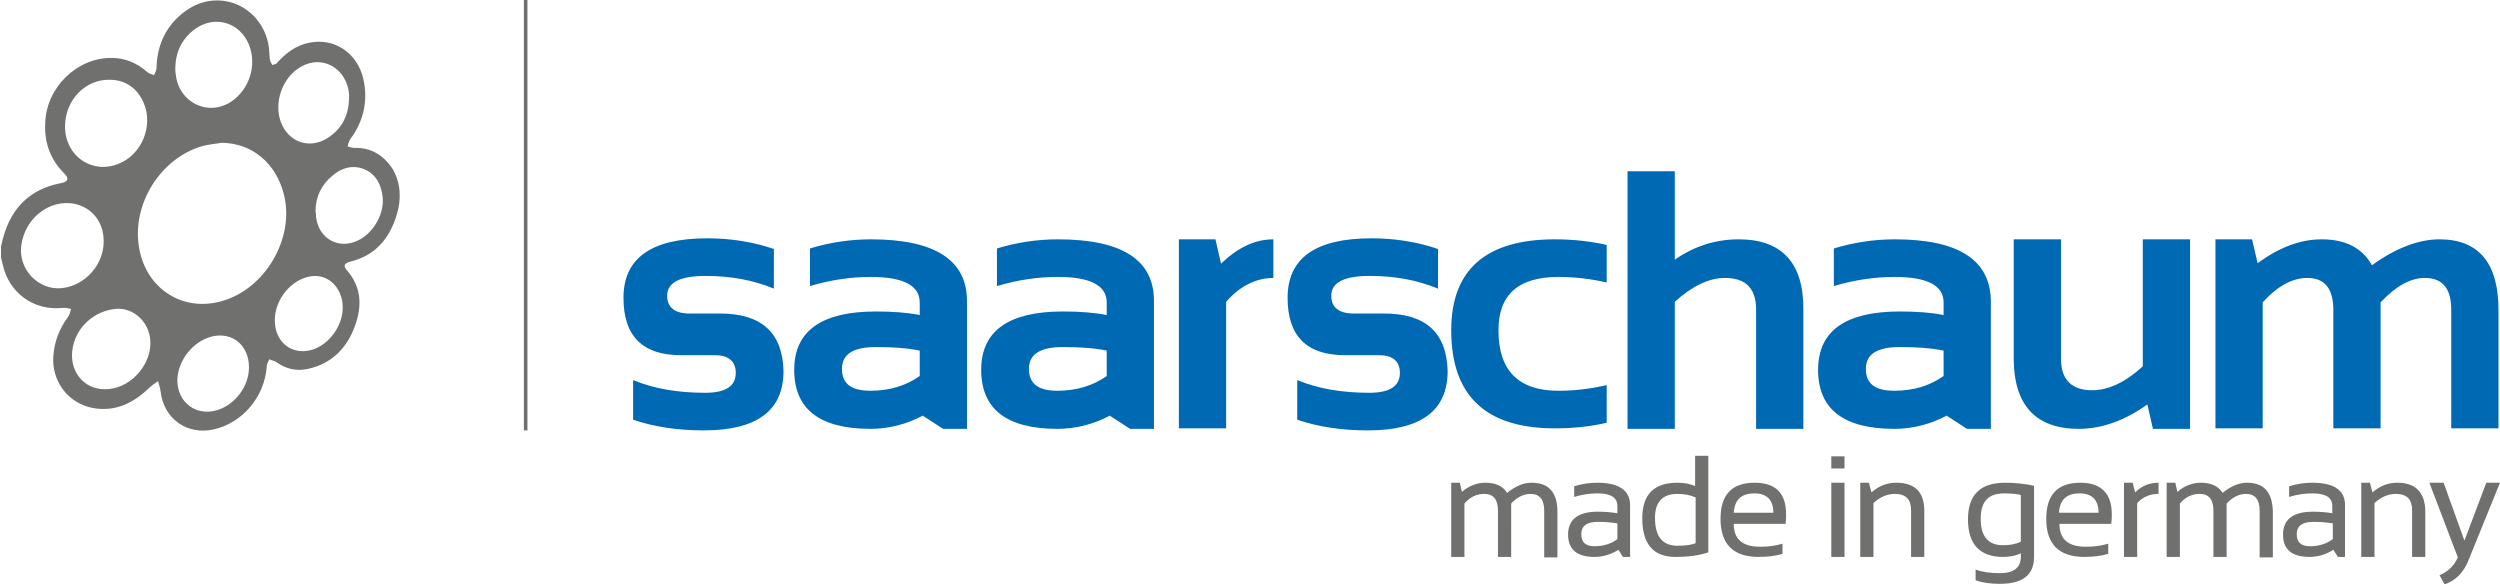 <?xml version="1.0" encoding="utf-8"?>
<svg version="1.1" id="Ebene_2" xmlns="http://www.w3.org/2000/svg" xmlns:xlink="http://www.w3.org/1999/xlink" x="0px" y="0px" viewBox="0 0 492 115" style="enable-background:new 0 0 492 115;" xml:space="preserve">
<path class="st0" fill="#0069B4" d="M141.7,61.7h-6c-2.9,0-4.4-1.2-4.4-3.5c0-2.6,2.5-3.9,7.6-3.9c4.8,0,9.3,0.8,13.4,2.5v-7.8
	c-4.1-1.4-8.5-2.1-13.1-2.1c-11,0-16.5,3.9-16.5,11.7c0,7.6,3.8,11.3,11.3,11.3h6.7c2.7,0,4.1,1.2,4.1,3.5c0,2.6-2,3.9-6,3.9
	c-5.4,0-10.1-0.8-14.2-2.5v7.8c4.1,1.4,8.7,2.1,13.9,2.1c10.5,0,15.7-3.9,15.7-11.7C154,65.5,149.9,61.7,141.7,61.7z M171.4,47.1
	c-4,0-8.1,0.6-12,1.8v7.4c4-1.2,8-1.8,12-1.8c6.4,0,9.6,1.7,9.6,5V62c-2.5-0.5-5.4-0.7-8.6-0.7c-10.7,0-16.1,3.8-16.1,11.5
	c0,7.7,5,11.6,15,11.6c3.6,0,7.1-0.9,10.3-2.6l4,2.6h4.7v-25C190.4,51.2,184,47.1,171.4,47.1z M181,74c-2.7,1.9-5.9,2.9-9.7,2.9
	c-3.8,0-5.6-1.4-5.6-4.3s2.2-4.3,6.7-4.3c3.4,0,6.2,0.2,8.6,0.7V74z M208.2,47.1c-4,0-8.1,0.6-12,1.8v7.4c4-1.2,8-1.8,12-1.8
	c6.4,0,9.6,1.7,9.6,5V62c-2.5-0.5-5.4-0.7-8.6-0.7c-10.7,0-16.1,3.8-16.1,11.5c0,7.7,5,11.6,15,11.6c3.6,0,7.1-0.9,10.3-2.6l4,2.6
	h4.7v-25C227.2,51.2,220.9,47.1,208.2,47.1z M217.8,74c-2.7,1.9-5.9,2.9-9.7,2.9c-3.8,0-5.6-1.4-5.6-4.3s2.2-4.3,6.7-4.3
	c3.4,0,6.2,0.2,8.6,0.7V74z M239.2,47.1H232v37.2h9.3V59.4c2.7-3.1,5.9-4.7,9.3-4.7v-7.6c-3.6,0-7,1.6-10.3,4.8L239.2,47.1z
	 M272.4,61.7h-6c-2.9,0-4.4-1.2-4.4-3.5c0-2.6,2.5-3.9,7.6-3.9c4.8,0,9.3,0.8,13.4,2.5v-7.8c-4.1-1.4-8.5-2.1-13.1-2.1
	c-11,0-16.5,3.9-16.5,11.7c0,7.6,3.8,11.3,11.3,11.3h6.7c2.7,0,4.1,1.2,4.1,3.5c0,2.6-2,3.9-6,3.9c-5.4,0-10.1-0.8-14.2-2.5v7.8
	c4.1,1.4,8.7,2.1,13.9,2.1c10.5,0,15.7-3.9,15.7-11.7C284.7,65.5,280.6,61.7,272.4,61.7z M285.6,65c0,12.9,6.8,19.3,20.4,19.3
	c3.8,0,7.2-0.4,10.2-1.1v-7.4c-3.1,0.7-6.2,1.1-9.5,1.1c-7.9,0-11.8-4-11.8-11.9c0-7,3.9-10.5,11.8-10.5c3.3,0,6.5,0.4,9.5,1.1v-7.4
	c-3.1-0.7-6.5-1.1-10.2-1.1C292.4,47.1,285.6,53.1,285.6,65z M342.2,47.1c-4.5,0-8.7,1.3-12.6,4V33.7h-9.3v50.7h9.3V59.4
	c3.4-3.1,6.7-4.7,9.9-4.7c4.1,0,6.1,2.1,6.1,6.2v23.5h9.3V61C355,51.8,350.7,47.1,342.2,47.1z M372.9,47.1c-4,0-8.1,0.6-12,1.8v7.4
	c4-1.2,8-1.8,12-1.8c6.4,0,9.6,1.7,9.6,5V62c-2.5-0.5-5.4-0.7-8.6-0.7c-10.7,0-16.1,3.8-16.1,11.5c0,7.7,5,11.6,15,11.6
	c3.6,0,7.1-0.9,10.3-2.6l4,2.6h4.7v-25C391.8,51.2,385.5,47.1,372.9,47.1z M382.5,74c-2.7,1.9-5.9,2.9-9.7,2.9
	c-3.8,0-5.6-1.4-5.6-4.3s2.2-4.3,6.7-4.3c3.4,0,6.2,0.2,8.6,0.7V74z M421.7,72.1c-3.4,3.1-6.7,4.7-10,4.7c-4,0-6.1-2.1-6.1-6.2V47.1
	h-9.3v23.4c0,9.2,4.3,13.9,12.8,13.9c4.5,0,9-1.6,13.5-4.8l1.1,4.8h7.3V47.1h-9.3V72.1z M480.1,47.1c-4.1,0-8.6,1.7-13.3,5.1
	c-1.9-3.4-5.2-5.1-9.9-5.1c-4.2,0-8.4,1.6-12.6,4.7l-1.1-4.7H436v37.2h9.3V59.5c2.9-3.2,5.8-4.8,8.8-4.8c3.4,0,5.1,2.1,5.1,6.3v23.3
	h9.3V59.5c3-3.2,5.9-4.8,8.7-4.8c3.5,0,5.2,2.1,5.2,6.2v23.4h9.3V61.3C491.8,51.9,487.9,47.1,480.1,47.1z"/>
<path class="st1" fill="#70706F" d="M442.2,95c-1.6,0-3.2,0.7-4.8,2c-0.8-1.3-2.2-2-4.3-2c-1.6,0-3.2,0.6-4.6,1.8l-0.4-1.8h-1.7v14.6h2.6V99.1
	c1.1-1.3,2.4-1.9,3.9-1.9c1.8,0,2.7,1.1,2.7,3.3v9.1h2.6V99.1c1.2-1.3,2.5-1.9,3.8-1.9c1.8,0,2.7,1.1,2.7,3.3v9.2h2.6v-9
	C447.2,96.9,445.6,95,442.2,95z M409.4,95c-4.5,0-6.7,2.4-6.7,7.1c0,5,2.5,7.5,7.5,7.5c1.8,0,3.4-0.2,4.7-0.6V107
	c-1.3,0.4-2.8,0.6-4.4,0.6c-3.5,0-5.2-1.5-5.2-4.5h10.2c0.1-0.7,0.1-1.3,0.1-1.9C415.6,97.1,413.5,95,409.4,95z M405.2,100.9
	c0.2-2.6,1.5-3.8,4.1-3.8c2.4,0,3.7,1.3,3.7,3.8H405.2z M419.7,95h-1.7v14.6h2.6V99c1.1-1.2,2.5-1.8,4.2-1.8V95
	c-1.8,0-3.3,0.6-4.6,1.9L419.7,95z M360.4,109.6h2.6V95h-2.6V109.6z M489.3,95l-4.3,11.4L480.9,95h-2.8l5.6,14.7
	c-0.7,1.6-1.9,2.8-3.6,3.5l1,1.8c2.1-0.7,3.8-2.3,4.8-5l6.1-15H489.3z M455.1,95c-1.5,0-3,0.2-4.6,0.7v2.1c1.6-0.5,3.1-0.7,4.6-0.7
	c2.6,0,3.9,0.8,3.9,2.5v1.4c-1.3-0.2-2.5-0.3-3.8-0.3c-3.9,0-5.9,1.5-5.9,4.5c0,2.9,1.7,4.4,5.2,4.4c1.7,0,3.3-0.5,4.7-1.4l0.9,1.4
	h1.4v-10C461.6,96.6,459.5,95,455.1,95z M459.1,106.1c-1.2,0.9-2.7,1.4-4.5,1.4c-1.8,0-2.6-0.8-2.6-2.4s1.1-2.4,3.3-2.4
	c1.3,0,2.5,0.1,3.8,0.3V106.1z M387.3,102.2c0,4.9,2.3,7.4,6.9,7.4c1.3,0,2.4-0.2,3.5-0.7v0.7c0,2.1-1.4,3.2-4.1,3.2
	c-1.8,0-3.4-0.2-4.8-0.7v2.1c1.4,0.5,3,0.7,4.8,0.7c4.5,0,6.7-1.8,6.7-5.3v-14c-1.8-0.4-3.7-0.6-5.7-0.6
	C389.7,95,387.3,97.4,387.3,102.2z M397.7,106.6c-1,0.5-2.2,0.7-3.5,0.7c-2.9,0-4.4-1.7-4.4-5.2c0-3.4,1.5-5,4.6-5
	c1.3,0,2.4,0.1,3.3,0.3V106.6z M471.8,95c-1.8,0-3.4,0.6-4.9,1.9l-0.5-1.9h-1.7v14.6h2.6V99c1.3-1.2,2.7-1.8,4.2-1.8
	c2.2,0,3.2,1.1,3.2,3.2v9.2h2.6v-9.1C477.2,96.9,475.4,95,471.8,95z M360.4,92.2h2.6v-2.4h-2.6V92.2z M333.7,95.7
	c-1.1-0.5-2.3-0.7-3.6-0.7c-4.6,0-6.9,2.3-6.9,7c0,5.1,2.2,7.6,6.5,7.6c2.6,0,4.8-0.3,6.5-0.9v-19h-2.6V95.7z M333.7,106.9
	c-1,0.4-2.2,0.5-3.6,0.5c-2.9,0-4.4-1.8-4.4-5.5c0-3.1,1.5-4.7,4.4-4.7c1.3,0,2.5,0.2,3.6,0.7V106.9z M345.3,95
	c-4.5,0-6.7,2.4-6.7,7.1c0,5,2.5,7.5,7.5,7.5c1.8,0,3.4-0.2,4.7-0.6V107c-1.3,0.4-2.8,0.6-4.4,0.6c-3.5,0-5.2-1.5-5.2-4.5h10.2
	c0.1-0.7,0.1-1.3,0.1-1.9C351.5,97.1,349.5,95,345.3,95z M341.2,100.9c0.2-2.6,1.5-3.8,4.1-3.8c2.4,0,3.7,1.3,3.7,3.8H341.2z
	 M373.2,95c-1.8,0-3.4,0.6-4.9,1.9l-0.5-1.9h-1.7v14.6h2.6V99c1.3-1.2,2.7-1.8,4.2-1.8c2.2,0,3.2,1.1,3.2,3.2v9.2h2.6v-9.1
	C378.7,96.9,376.9,95,373.2,95z M301.4,95c-1.6,0-3.2,0.7-4.8,2c-0.8-1.3-2.2-2-4.3-2c-1.6,0-3.2,0.6-4.6,1.8l-0.4-1.8h-1.7v14.6
	h2.6V99.1c1.1-1.3,2.4-1.9,3.9-1.9c1.8,0,2.7,1.1,2.7,3.3v9.1h2.6V99.1c1.2-1.3,2.5-1.9,3.8-1.9c1.8,0,2.7,1.1,2.7,3.3v9.2h2.6v-9
	C306.5,96.9,304.8,95,301.4,95z M314.4,95c-1.5,0-3,0.2-4.6,0.7v2.1c1.6-0.5,3.1-0.7,4.6-0.7c2.6,0,3.9,0.8,3.9,2.5v1.4
	c-1.3-0.2-2.5-0.3-3.8-0.3c-3.9,0-5.9,1.5-5.9,4.5c0,2.9,1.7,4.4,5.2,4.4c1.7,0,3.3-0.5,4.7-1.4l0.9,1.4h1.4v-10
	C320.9,96.6,318.7,95,314.4,95z M318.3,106.1c-1.2,0.9-2.7,1.4-4.5,1.4c-1.8,0-2.6-0.8-2.6-2.4s1.1-2.4,3.3-2.4
	c1.3,0,2.5,0.1,3.8,0.3V106.1z M69.6,29.1c-0.4,0-0.8-0.2-1.2-0.3c0.1-0.4,0.2-0.8,0.4-1.2c0.2-0.4,0.5-0.7,0.7-1
	c2.2-3.4,2.9-7.1,2-11.1c-1.2-5.1-5.7-8.1-10.6-7.1c-2.6,0.5-4.6,2-6.3,3.9c-0.2,0.3-0.7,0.4-1,0.5c-0.2-0.3-0.4-0.7-0.5-1.1
	c-0.1-1-0.1-2.1-0.3-3.1C51.2,1,42.9-2.4,36.6,2.1c-3.8,2.7-5.7,6.6-5.8,11.3c0,0.5-0.3,0.9-0.5,1.4c-0.4-0.2-1-0.3-1.3-0.6
	c-2-1.8-4.4-2.8-7-2.8c-6.8-0.1-12.9,5.8-13.1,12.8c-0.2,3.9,1,7.2,3.8,10c0.9,0.9,0.7,1.5-0.5,1.8c-0.2,0-0.3,0.1-0.5,0.1
	c-5.8,1.2-9.4,4.8-11,10.4c-0.2,0.6-0.3,1.3-0.5,2v2.2c0.1,0.5,0.3,1.1,0.4,1.6c1.2,5.2,5.9,8.9,11.7,8.3c0.6-0.1,1.1,0.1,1.7,0.2
	c-0.2,0.6-0.3,1.2-0.7,1.7c-1.6,2.2-2.6,4.7-2.8,7.5c-0.4,5,2.9,9.4,7.8,10.3c4.4,0.8,8-1,11.1-4c0.5-0.5,1.2-0.9,1.7-1.3
	c0.2,0.7,0.4,1.3,0.5,2c0.6,5.4,5.2,8.7,10.5,7.5c5.7-1.3,10-6.5,10.4-12.4c0-0.5,0.3-0.9,0.5-1.4c0.4,0.2,0.9,0.3,1.3,0.5
	c1.9,1.4,4,1.9,6.3,1.4c4.6-1,7.6-4,9.2-8.3c1.5-4,1.4-7.8-1.6-11.2c-0.7-0.8-0.4-1.3,0.7-1.6c5-1.2,7.8-4.6,9.2-9.3
	c0.9-3,0.8-6.1-0.8-8.9C75.4,30.4,72.9,29,69.6,29.1z M59.3,13.1c4.2-2.4,9,0.4,9.4,5.5c0,0.3,0,0.6,0,0.8c-0.1,3.3-1.4,6-4.3,7.8
	c-3.5,2.2-7.6,0.8-9.1-3.1C53.8,20.2,55.6,15.1,59.3,13.1z M38.4,5.7c3.9-2.8,8.8-1.3,10.6,3.1c1.6,4,0.1,8.8-3.5,11.2
	c-4.5,3-10.3,0.2-10.9-5.3c-0.1-0.5-0.1-1-0.1-1.5C34.6,10.1,35.9,7.5,38.4,5.7z M12.8,24.9c0-5.2,4-9.4,9-9.2
	c3.1,0.1,5.3,1.8,6.5,4.6c1.9,4.5-0.4,10.1-4.9,11.9C18.1,34.4,12.8,30.7,12.8,24.9z M12.2,56.7c-4.7,0.5-8.7-3.8-8-8.5
	c0.8-5.4,5.6-9,10.4-8.1c3.5,0.7,5.8,3.6,5.8,7.3C20.5,52,16.8,56.2,12.2,56.7z M20.6,76.6c-4.4,0-7.3-4-6.2-8.6
	c0.9-3.9,4.3-6.8,8.3-7.2c3.6-0.4,6.9,2.7,6.9,6.7C29.6,72.2,25.3,76.7,20.6,76.6z M42.8,80.7c-4.2,1.3-7.9-1.5-7.9-5.9
	c0.1-3.9,3.1-7.7,6.9-8.6c4-0.9,7.2,1.8,7.2,6.1C49,76,46.3,79.6,42.8,80.7z M43.5,59.3c-7.6,2.1-14.7-2.5-16.1-10.4
	C25.8,40.3,31.6,31,40,28.7c1.2-0.3,2.5-0.4,3.7-0.6c6,0.1,10.7,4.1,12.2,10.3C58,47,52.1,57,43.5,59.3z M59.9,69.1
	c-0.1,0-0.2,0-0.4,0c-3,0-5.3-2.4-5.4-5.7c-0.2-3.5,2.1-7.1,5.3-8.5c3.6-1.6,7,0.2,7.9,4.1C68.3,63.6,64.4,68.9,59.9,69.1z
	 M70.5,47.3c-3.8,1.9-7.8-0.3-8.3-4.6c0-0.4,0-0.7-0.1-1.1c0-2.8,1.1-5.2,3.3-7c1.8-1.6,4-2.2,6.3-1.3c2.3,1,3.3,3,3.6,5.4
	C75.7,41.9,73.6,45.8,70.5,47.3z M103.1,84.7h0.7V0h-0.7V84.7z"/>
</svg>